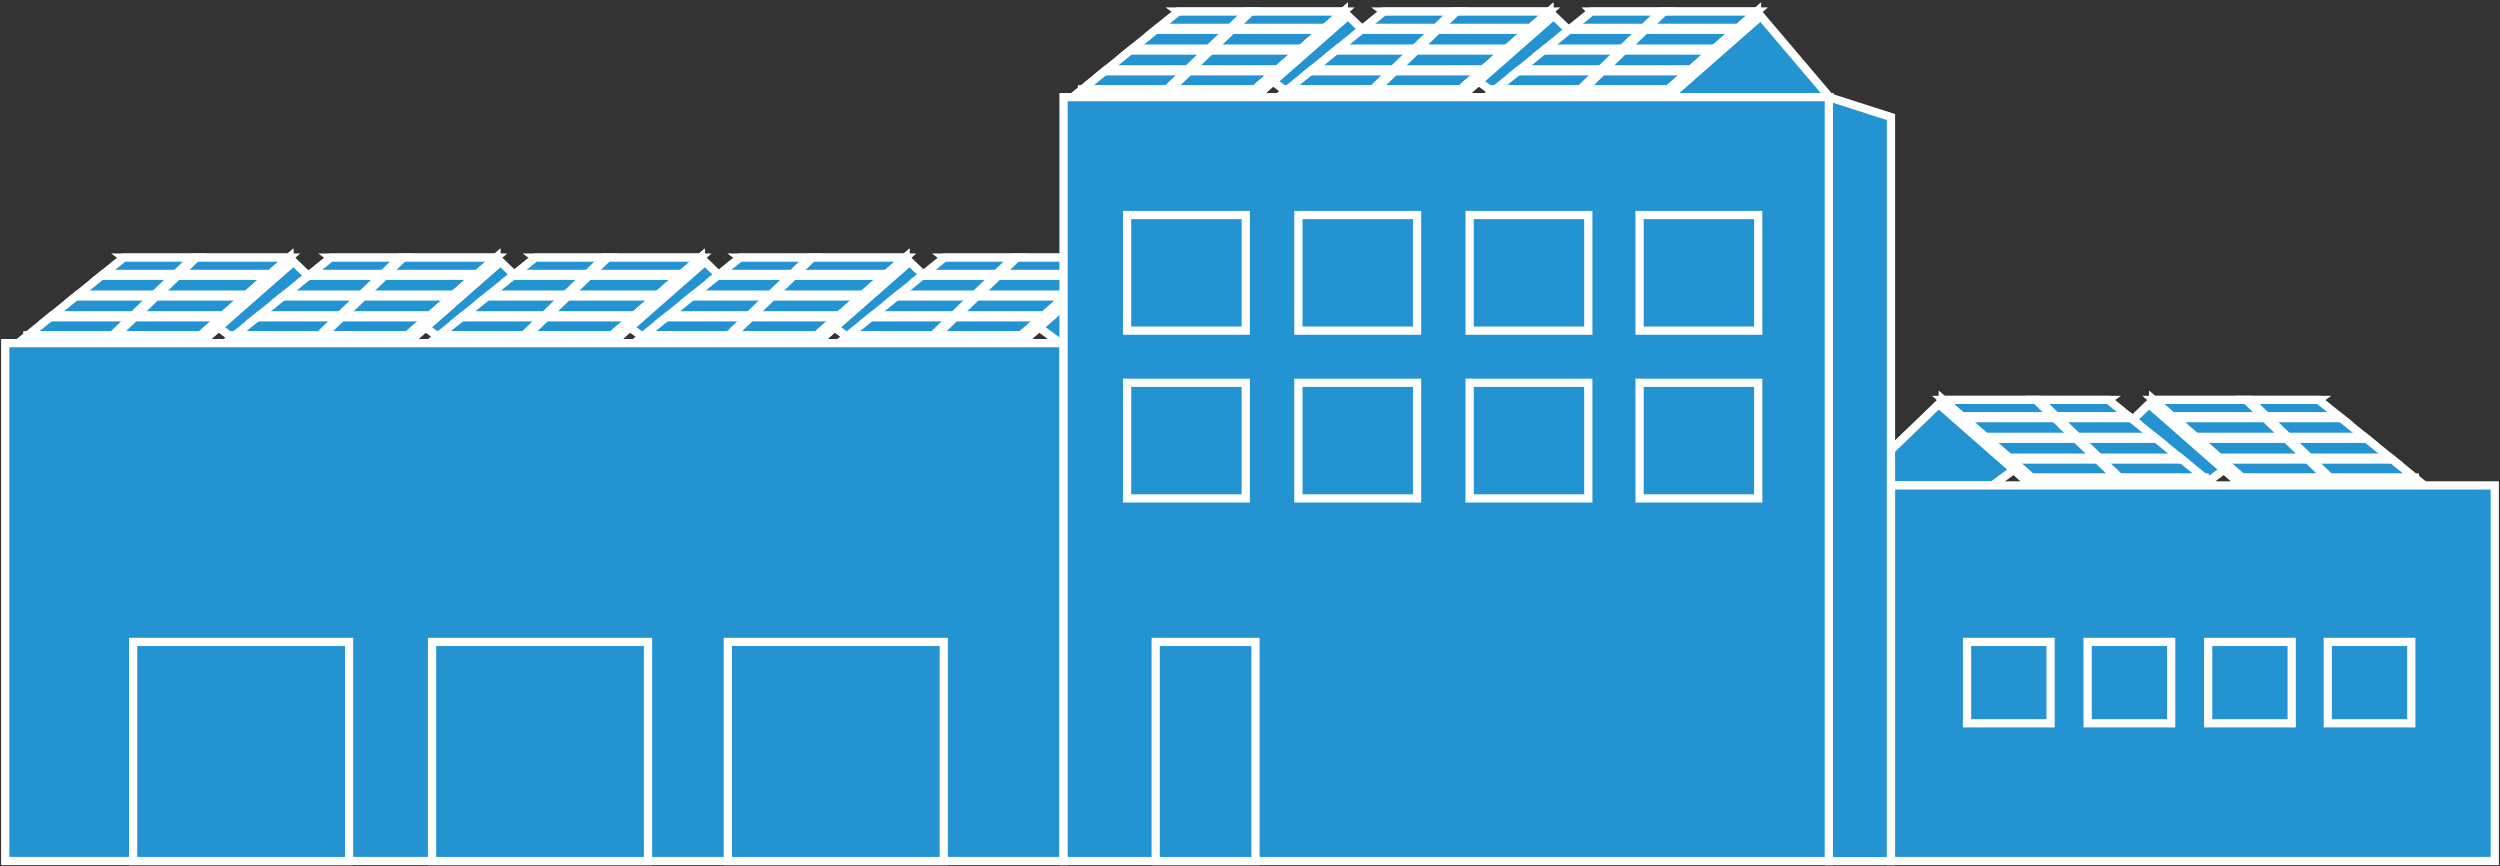 <svg xmlns="http://www.w3.org/2000/svg" xmlns:xlink="http://www.w3.org/1999/xlink" width="227.555" height="78.851" viewBox="0 0 227.555 78.851">
  <rect x="0" y="0" width="227.555" height="78.851" fill="#333333" stroke="none"/>
  <defs>
    <clipPath id="clip-path">
      <rect id="Rectangle_2454" data-name="Rectangle 2454" width="227.554" height="78.851" fill="none"/>
    </clipPath>
  </defs>
  <g id="Group_3896" data-name="Group 3896" transform="translate(0 0)">
    <path id="Path_2421" data-name="Path 2421" d="M32.011,26.251H19.423L8.869,18.465H23.936Z" transform="translate(2.392 4.981)" fill="#2393d2" fill-rule="evenodd"/>
    <path id="Path_2422" data-name="Path 2422" d="M32.011,26.251H19.423L8.869,18.465H23.936Z" transform="translate(2.392 4.981)" fill="none" stroke="#fff" stroke-miterlimit="10" stroke-width="0.75"/>
    <path id="Path_2423" data-name="Path 2423" d="M1.978,25.554h15.74l8.077-7.089H10.728Z" transform="translate(0.534 4.981)" fill="#2393d2" fill-rule="evenodd"/>
    <path id="Path_2424" data-name="Path 2424" d="M1.978,25.554h15.74l8.077-7.089H10.728Z" transform="translate(0.534 4.981)" fill="none" stroke="#fff" stroke-miterlimit="10" stroke-width="0.75"/>
    <rect id="Rectangle_2412" data-name="Rectangle 2412" width="15.74" height="0.698" transform="translate(2.512 30.534)" fill="#2393d2"/>
    <rect id="Rectangle_2413" data-name="Rectangle 2413" width="15.74" height="0.697" transform="translate(2.512 30.536)" fill="none" stroke="#fff" stroke-miterlimit="10" stroke-width="0.75"/>
    <path id="Path_2425" data-name="Path 2425" d="M14.374,26.251l8.076-7.089v-.7l-8.076,7.089Z" transform="translate(3.878 4.981)" fill="#2393d2" fill-rule="evenodd"/>
    <path id="Path_2426" data-name="Path 2426" d="M14.374,26.251l8.076-7.089v-.7l-8.076,7.089Z" transform="translate(3.878 4.981)" fill="none" stroke="#fff" stroke-miterlimit="10" stroke-width="0.75"/>
    <rect id="Rectangle_2414" data-name="Rectangle 2414" width="15.74" height="0.698" transform="translate(2.512 30.534)" fill="#2393d2"/>
    <rect id="Rectangle_2415" data-name="Rectangle 2415" width="15.74" height="0.697" transform="translate(2.512 30.536)" fill="none" stroke="#fff" stroke-miterlimit="10" stroke-width="0.75"/>
    <path id="Path_2427" data-name="Path 2427" d="M14.374,26.251l8.076-7.089v-.7l-8.076,7.089Z" transform="translate(3.878 4.981)" fill="#2393d2" fill-rule="evenodd"/>
    <path id="Path_2428" data-name="Path 2428" d="M14.374,26.251l8.076-7.089v-.7l-8.076,7.089Z" transform="translate(3.878 4.981)" fill="none" stroke="#fff" stroke-miterlimit="10" stroke-width="0.75"/>
    <path id="Path_2429" data-name="Path 2429" d="M8.356,25.554l7.34-7.089h-.3L8.056,25.554Z" transform="translate(2.173 4.981)" fill="#2393d2" fill-rule="evenodd"/>
    <path id="Path_2430" data-name="Path 2430" d="M8.356,25.554l7.34-7.089h-.3L8.056,25.554Z" transform="translate(2.173 4.981)" fill="none" stroke="#fff" stroke-miterlimit="10" stroke-width="0.75"/>
    <path id="Path_2431" data-name="Path 2431" d="M3.807,22.6l-.218.176H19.169l.2-.176Z" transform="translate(0.968 6.097)" fill="#2393d2"/>
    <path id="Path_2432" data-name="Path 2432" d="M3.589,22.78h15.58l.2-.176H3.807Z" transform="translate(0.968 6.097)" fill="none" stroke="#fff" stroke-miterlimit="10" stroke-width="0.75"/>
    <path id="Path_2433" data-name="Path 2433" d="M5.643,21.115l-.218.178h15.4l.206-.178Z" transform="translate(1.463 5.696)" fill="#2393d2"/>
    <path id="Path_2434" data-name="Path 2434" d="M5.425,21.292h15.4l.2-.176H5.643Z" transform="translate(1.463 5.696)" fill="none" stroke="#fff" stroke-miterlimit="10" stroke-width="0.75"/>
    <path id="Path_2435" data-name="Path 2435" d="M7.473,19.633l-.218.178H22.478l.2-.178Z" transform="translate(1.957 5.296)" fill="#2393d2"/>
    <path id="Path_2436" data-name="Path 2436" d="M7.255,19.81H22.478l.2-.176H7.474Z" transform="translate(1.957 5.296)" fill="none" stroke="#fff" stroke-miterlimit="10" stroke-width="0.75"/>
    <path id="Path_2437" data-name="Path 2437" d="M46.855,26.251H34.263l-10.55-7.786H38.779Z" transform="translate(6.397 4.981)" fill="#2393d2" fill-rule="evenodd"/>
    <path id="Path_2438" data-name="Path 2438" d="M46.855,26.251H34.263l-10.55-7.786H38.779Z" transform="translate(6.397 4.981)" fill="none" stroke="#fff" stroke-miterlimit="10" stroke-width="0.75"/>
    <path id="Path_2439" data-name="Path 2439" d="M16.819,25.554h15.74l8.079-7.089H25.572Z" transform="translate(4.537 4.981)" fill="#2393d2" fill-rule="evenodd"/>
    <path id="Path_2440" data-name="Path 2440" d="M16.819,25.554h15.74l8.079-7.089H25.572Z" transform="translate(4.537 4.981)" fill="none" stroke="#fff" stroke-miterlimit="10" stroke-width="0.75"/>
    <rect id="Rectangle_2416" data-name="Rectangle 2416" width="15.741" height="0.698" transform="translate(21.355 30.534)" fill="#2393d2"/>
    <rect id="Rectangle_2417" data-name="Rectangle 2417" width="15.74" height="0.697" transform="translate(21.356 30.536)" fill="none" stroke="#fff" stroke-miterlimit="10" stroke-width="0.75"/>
    <path id="Path_2441" data-name="Path 2441" d="M29.215,26.251l8.079-7.089v-.7l-8.079,7.089Z" transform="translate(7.881 4.981)" fill="#2393d2" fill-rule="evenodd"/>
    <path id="Path_2442" data-name="Path 2442" d="M29.215,26.251l8.079-7.089v-.7l-8.079,7.089Z" transform="translate(7.881 4.981)" fill="none" stroke="#fff" stroke-miterlimit="10" stroke-width="0.75"/>
    <rect id="Rectangle_2418" data-name="Rectangle 2418" width="15.741" height="0.698" transform="translate(21.355 30.534)" fill="#2393d2"/>
    <rect id="Rectangle_2419" data-name="Rectangle 2419" width="15.74" height="0.697" transform="translate(21.356 30.536)" fill="none" stroke="#fff" stroke-miterlimit="10" stroke-width="0.75"/>
    <path id="Path_2443" data-name="Path 2443" d="M29.215,26.251l8.079-7.089v-.7l-8.079,7.089Z" transform="translate(7.881 4.981)" fill="#2393d2" fill-rule="evenodd"/>
    <path id="Path_2444" data-name="Path 2444" d="M29.215,26.251l8.079-7.089v-.7l-8.079,7.089Z" transform="translate(7.881 4.981)" fill="none" stroke="#fff" stroke-miterlimit="10" stroke-width="0.75"/>
    <path id="Path_2445" data-name="Path 2445" d="M23.2,25.554l7.338-7.089h-.3L22.9,25.554Z" transform="translate(6.177 4.981)" fill="#2393d2" fill-rule="evenodd"/>
    <path id="Path_2446" data-name="Path 2446" d="M23.2,25.554l7.338-7.089h-.3L22.9,25.554Z" transform="translate(6.177 4.981)" fill="none" stroke="#fff" stroke-miterlimit="10" stroke-width="0.75"/>
    <path id="Path_2447" data-name="Path 2447" d="M18.651,22.6l-.222.176H34.014l.2-.176Z" transform="translate(4.971 6.097)" fill="#2393d2"/>
    <path id="Path_2448" data-name="Path 2448" d="M18.429,22.78H34.013l.2-.176H18.65Z" transform="translate(4.971 6.097)" fill="none" stroke="#fff" stroke-miterlimit="10" stroke-width="0.75"/>
    <path id="Path_2449" data-name="Path 2449" d="M20.487,21.115l-.222.178h15.4l.2-.178Z" transform="translate(5.467 5.696)" fill="#2393d2"/>
    <path id="Path_2450" data-name="Path 2450" d="M20.265,21.292h15.4l.2-.176H20.486Z" transform="translate(5.467 5.696)" fill="none" stroke="#fff" stroke-miterlimit="10" stroke-width="0.75"/>
    <path id="Path_2451" data-name="Path 2451" d="M22.318,19.633l-.222.178H37.322l.2-.178Z" transform="translate(5.96 5.296)" fill="#2393d2"/>
    <path id="Path_2452" data-name="Path 2452" d="M22.1,19.81H37.323l.2-.176H22.317Z" transform="translate(5.961 5.296)" fill="none" stroke="#fff" stroke-miterlimit="10" stroke-width="0.75"/>
    <path id="Path_2453" data-name="Path 2453" d="M61.505,26.251H48.913l-10.55-7.786H53.43Z" transform="translate(10.349 4.981)" fill="#2393d2" fill-rule="evenodd"/>
    <path id="Path_2454" data-name="Path 2454" d="M61.505,26.251H48.913l-10.55-7.786H53.43Z" transform="translate(10.349 4.981)" fill="none" stroke="#fff" stroke-miterlimit="10" stroke-width="0.75"/>
    <path id="Path_2455" data-name="Path 2455" d="M31.469,25.554h15.74l8.079-7.089H40.223Z" transform="translate(8.489 4.981)" fill="#2393d2" fill-rule="evenodd"/>
    <path id="Path_2456" data-name="Path 2456" d="M31.469,25.554h15.74l8.079-7.089H40.223Z" transform="translate(8.489 4.981)" fill="none" stroke="#fff" stroke-miterlimit="10" stroke-width="0.75"/>
    <rect id="Rectangle_2420" data-name="Rectangle 2420" width="15.74" height="0.698" transform="translate(39.958 30.534)" fill="#2393d2"/>
    <rect id="Rectangle_2421" data-name="Rectangle 2421" width="15.74" height="0.697" transform="translate(39.958 30.536)" fill="none" stroke="#fff" stroke-miterlimit="10" stroke-width="0.75"/>
    <path id="Path_2457" data-name="Path 2457" d="M43.865,26.251l8.079-7.089v-.7l-8.079,7.089Z" transform="translate(11.833 4.981)" fill="#2393d2" fill-rule="evenodd"/>
    <path id="Path_2458" data-name="Path 2458" d="M43.865,26.251l8.079-7.089v-.7l-8.079,7.089Z" transform="translate(11.833 4.981)" fill="none" stroke="#fff" stroke-miterlimit="10" stroke-width="0.75"/>
    <rect id="Rectangle_2422" data-name="Rectangle 2422" width="15.74" height="0.698" transform="translate(39.958 30.534)" fill="#2393d2"/>
    <rect id="Rectangle_2423" data-name="Rectangle 2423" width="15.74" height="0.697" transform="translate(39.958 30.536)" fill="none" stroke="#fff" stroke-miterlimit="10" stroke-width="0.75"/>
    <path id="Path_2459" data-name="Path 2459" d="M43.865,26.251l8.079-7.089v-.7l-8.079,7.089Z" transform="translate(11.833 4.981)" fill="#2393d2" fill-rule="evenodd"/>
    <path id="Path_2460" data-name="Path 2460" d="M43.865,26.251l8.079-7.089v-.7l-8.079,7.089Z" transform="translate(11.833 4.981)" fill="none" stroke="#fff" stroke-miterlimit="10" stroke-width="0.75"/>
    <path id="Path_2461" data-name="Path 2461" d="M37.847,25.554l7.34-7.089h-.3l-7.34,7.089Z" transform="translate(10.13 4.981)" fill="#2393d2" fill-rule="evenodd"/>
    <path id="Path_2462" data-name="Path 2462" d="M37.847,25.554l7.34-7.089h-.3l-7.34,7.089Z" transform="translate(10.13 4.981)" fill="none" stroke="#fff" stroke-miterlimit="10" stroke-width="0.75"/>
    <path id="Path_2463" data-name="Path 2463" d="M33.3,22.6l-.222.176H48.664l.2-.176Z" transform="translate(8.923 6.097)" fill="#2393d2"/>
    <path id="Path_2464" data-name="Path 2464" d="M33.08,22.78H48.664l.2-.176H33.3Z" transform="translate(8.924 6.097)" fill="none" stroke="#fff" stroke-miterlimit="10" stroke-width="0.75"/>
    <path id="Path_2465" data-name="Path 2465" d="M35.137,21.115l-.222.178h15.4l.206-.178Z" transform="translate(9.419 5.696)" fill="#2393d2"/>
    <path id="Path_2466" data-name="Path 2466" d="M34.916,21.292h15.4l.2-.176H35.137Z" transform="translate(9.419 5.696)" fill="none" stroke="#fff" stroke-miterlimit="10" stroke-width="0.75"/>
    <path id="Path_2467" data-name="Path 2467" d="M36.968,19.633l-.222.178H51.969l.2-.178Z" transform="translate(9.912 5.296)" fill="#2393d2"/>
    <path id="Path_2468" data-name="Path 2468" d="M36.746,19.81H51.97l.2-.176H36.967Z" transform="translate(9.913 5.296)" fill="none" stroke="#fff" stroke-miterlimit="10" stroke-width="0.75"/>
    <path id="Path_2469" data-name="Path 2469" d="M76.18,26.251H63.588l-10.55-7.786H68.1Z" transform="translate(14.307 4.981)" fill="#2393d2" fill-rule="evenodd"/>
    <path id="Path_2470" data-name="Path 2470" d="M76.18,26.251H63.588l-10.55-7.786H68.1Z" transform="translate(14.307 4.981)" fill="none" stroke="#fff" stroke-miterlimit="10" stroke-width="0.75"/>
    <path id="Path_2471" data-name="Path 2471" d="M46.144,25.554h15.74l8.079-7.089H54.9Z" transform="translate(12.448 4.981)" fill="#2393d2" fill-rule="evenodd"/>
    <path id="Path_2472" data-name="Path 2472" d="M46.144,25.554h15.74l8.079-7.089H54.9Z" transform="translate(12.448 4.981)" fill="none" stroke="#fff" stroke-miterlimit="10" stroke-width="0.75"/>
    <rect id="Rectangle_2424" data-name="Rectangle 2424" width="15.74" height="0.698" transform="translate(58.592 30.534)" fill="#2393d2"/>
    <rect id="Rectangle_2425" data-name="Rectangle 2425" width="15.74" height="0.697" transform="translate(58.592 30.536)" fill="none" stroke="#fff" stroke-miterlimit="10" stroke-width="0.75"/>
    <path id="Path_2473" data-name="Path 2473" d="M58.54,26.251l8.079-7.089v-.7L58.54,25.554Z" transform="translate(15.792 4.981)" fill="#2393d2" fill-rule="evenodd"/>
    <path id="Path_2474" data-name="Path 2474" d="M58.54,26.251l8.079-7.089v-.7L58.54,25.554Z" transform="translate(15.792 4.981)" fill="none" stroke="#fff" stroke-miterlimit="10" stroke-width="0.75"/>
    <rect id="Rectangle_2426" data-name="Rectangle 2426" width="15.74" height="0.698" transform="translate(58.592 30.534)" fill="#2393d2"/>
    <rect id="Rectangle_2427" data-name="Rectangle 2427" width="15.74" height="0.697" transform="translate(58.592 30.536)" fill="none" stroke="#fff" stroke-miterlimit="10" stroke-width="0.75"/>
    <path id="Path_2475" data-name="Path 2475" d="M58.54,26.251l8.079-7.089v-.7L58.54,25.554Z" transform="translate(15.792 4.981)" fill="#2393d2" fill-rule="evenodd"/>
    <path id="Path_2476" data-name="Path 2476" d="M58.54,26.251l8.079-7.089v-.7L58.54,25.554Z" transform="translate(15.792 4.981)" fill="none" stroke="#fff" stroke-miterlimit="10" stroke-width="0.75"/>
    <path id="Path_2477" data-name="Path 2477" d="M52.521,25.554l7.34-7.089h-.3l-7.34,7.089Z" transform="translate(14.088 4.981)" fill="#2393d2" fill-rule="evenodd"/>
    <path id="Path_2478" data-name="Path 2478" d="M52.521,25.554l7.34-7.089h-.3l-7.34,7.089Z" transform="translate(14.088 4.981)" fill="none" stroke="#fff" stroke-miterlimit="10" stroke-width="0.75"/>
    <path id="Path_2479" data-name="Path 2479" d="M47.976,22.6l-.222.176H63.339l.2-.176Z" transform="translate(12.882 6.097)" fill="#2393d2"/>
    <path id="Path_2480" data-name="Path 2480" d="M47.754,22.78H63.338l.2-.176H47.975Z" transform="translate(12.882 6.097)" fill="none" stroke="#fff" stroke-miterlimit="10" stroke-width="0.75"/>
    <path id="Path_2481" data-name="Path 2481" d="M49.812,21.115l-.222.178h15.4l.206-.178Z" transform="translate(13.377 5.696)" fill="#2393d2"/>
    <path id="Path_2482" data-name="Path 2482" d="M49.59,21.292h15.4l.2-.176H49.811Z" transform="translate(13.377 5.696)" fill="none" stroke="#fff" stroke-miterlimit="10" stroke-width="0.75"/>
    <path id="Path_2483" data-name="Path 2483" d="M51.642,19.633l-.222.178H66.647l.2-.178Z" transform="translate(13.871 5.296)" fill="#2393d2"/>
    <path id="Path_2484" data-name="Path 2484" d="M51.421,19.81H66.648l.2-.176H51.642Z" transform="translate(13.871 5.296)" fill="none" stroke="#fff" stroke-miterlimit="10" stroke-width="0.75"/>
    <path id="Path_2485" data-name="Path 2485" d="M90.838,26.251H78.246L67.7,18.465H82.763Z" transform="translate(18.261 4.981)" fill="#2393d2" fill-rule="evenodd"/>
    <path id="Path_2486" data-name="Path 2486" d="M90.838,26.251H78.246L67.7,18.465H82.763Z" transform="translate(18.261 4.981)" fill="none" stroke="#fff" stroke-miterlimit="10" stroke-width="0.75"/>
    <path id="Path_2487" data-name="Path 2487" d="M60.8,25.554h15.74l8.079-7.089H69.556Z" transform="translate(16.402 4.981)" fill="#2393d2" fill-rule="evenodd"/>
    <path id="Path_2488" data-name="Path 2488" d="M60.8,25.554h15.74l8.079-7.089H69.556Z" transform="translate(16.402 4.981)" fill="none" stroke="#fff" stroke-miterlimit="10" stroke-width="0.75"/>
    <rect id="Rectangle_2428" data-name="Rectangle 2428" width="15.74" height="0.698" transform="translate(77.204 30.534)" fill="#2393d2"/>
    <rect id="Rectangle_2429" data-name="Rectangle 2429" width="15.74" height="0.697" transform="translate(77.204 30.536)" fill="none" stroke="#fff" stroke-miterlimit="10" stroke-width="0.75"/>
    <path id="Path_2489" data-name="Path 2489" d="M73.2,26.251l8.079-7.089v-.7L73.2,25.554Z" transform="translate(19.746 4.981)" fill="#2393d2" fill-rule="evenodd"/>
    <path id="Path_2490" data-name="Path 2490" d="M73.2,26.251l8.079-7.089v-.7L73.2,25.554Z" transform="translate(19.746 4.981)" fill="none" stroke="#fff" stroke-miterlimit="10" stroke-width="0.75"/>
    <rect id="Rectangle_2430" data-name="Rectangle 2430" width="15.74" height="0.698" transform="translate(77.204 30.534)" fill="#2393d2"/>
    <rect id="Rectangle_2431" data-name="Rectangle 2431" width="15.74" height="0.697" transform="translate(77.204 30.536)" fill="none" stroke="#fff" stroke-miterlimit="10" stroke-width="0.75"/>
    <path id="Path_2491" data-name="Path 2491" d="M73.2,26.251l8.079-7.089v-.7L73.2,25.554Z" transform="translate(19.746 4.981)" fill="#2393d2" fill-rule="evenodd"/>
    <path id="Path_2492" data-name="Path 2492" d="M73.2,26.251l8.079-7.089v-.7L73.2,25.554Z" transform="translate(19.746 4.981)" fill="none" stroke="#fff" stroke-miterlimit="10" stroke-width="0.75"/>
    <path id="Path_2493" data-name="Path 2493" d="M67.18,25.554l7.34-7.089h-.3l-7.34,7.089Z" transform="translate(18.042 4.981)" fill="#2393d2" fill-rule="evenodd"/>
    <path id="Path_2494" data-name="Path 2494" d="M67.18,25.554l7.34-7.089h-.3l-7.34,7.089Z" transform="translate(18.042 4.981)" fill="none" stroke="#fff" stroke-miterlimit="10" stroke-width="0.75"/>
    <path id="Path_2495" data-name="Path 2495" d="M62.634,22.6l-.221.176H78l.2-.176Z" transform="translate(16.836 6.097)" fill="#2393d2"/>
    <path id="Path_2496" data-name="Path 2496" d="M62.413,22.78H78l.2-.176H62.634Z" transform="translate(16.836 6.097)" fill="none" stroke="#fff" stroke-miterlimit="10" stroke-width="0.75"/>
    <path id="Path_2497" data-name="Path 2497" d="M64.47,21.115l-.221.178h15.4l.206-.178Z" transform="translate(17.332 5.696)" fill="#2393d2"/>
    <path id="Path_2498" data-name="Path 2498" d="M64.249,21.292h15.4l.2-.176H64.47Z" transform="translate(17.332 5.696)" fill="none" stroke="#fff" stroke-miterlimit="10" stroke-width="0.75"/>
    <path id="Path_2499" data-name="Path 2499" d="M66.3,19.633l-.221.178H81.3l.2-.178Z" transform="translate(17.825 5.296)" fill="#2393d2"/>
    <path id="Path_2500" data-name="Path 2500" d="M66.08,19.81H81.3l.2-.176H66.3Z" transform="translate(17.825 5.296)" fill="none" stroke="#fff" stroke-miterlimit="10" stroke-width="0.75"/>
    <path id="Path_2501" data-name="Path 2501" d="M147.992,36.452h12.592l10.55-7.786H156.071Z" transform="translate(39.922 7.733)" fill="#2393d2" fill-rule="evenodd"/>
    <path id="Path_2502" data-name="Path 2502" d="M147.992,36.452h12.592l10.55-7.786H156.071Z" transform="translate(39.922 7.733)" fill="none" stroke="#fff" stroke-miterlimit="10" stroke-width="0.75"/>
    <path id="Path_2503" data-name="Path 2503" d="M178.171,35.755h-15.74l-8.077-7.089h15.063Z" transform="translate(41.638 7.733)" fill="#2393d2" fill-rule="evenodd"/>
    <path id="Path_2504" data-name="Path 2504" d="M178.171,35.755h-15.74l-8.077-7.089h15.063Z" transform="translate(41.638 7.733)" fill="none" stroke="#fff" stroke-miterlimit="10" stroke-width="0.75"/>
    <rect id="Rectangle_2432" data-name="Rectangle 2432" width="15.741" height="0.697" transform="translate(204.069 43.488)" fill="#2393d2"/>
    <rect id="Rectangle_2433" data-name="Rectangle 2433" width="15.74" height="0.697" transform="translate(204.069 43.488)" fill="none" stroke="#fff" stroke-miterlimit="10" stroke-width="0.75"/>
    <path id="Path_2505" data-name="Path 2505" d="M162.431,36.452l-8.076-7.089v-.7l8.076,7.089Z" transform="translate(41.638 7.733)" fill="#2393d2" fill-rule="evenodd"/>
    <path id="Path_2506" data-name="Path 2506" d="M162.431,36.452l-8.076-7.089v-.7l8.076,7.089Z" transform="translate(41.638 7.733)" fill="none" stroke="#fff" stroke-miterlimit="10" stroke-width="0.75"/>
    <rect id="Rectangle_2434" data-name="Rectangle 2434" width="15.741" height="0.697" transform="translate(204.069 43.488)" fill="#2393d2"/>
    <rect id="Rectangle_2435" data-name="Rectangle 2435" width="15.74" height="0.697" transform="translate(204.069 43.488)" fill="none" stroke="#fff" stroke-miterlimit="10" stroke-width="0.75"/>
    <path id="Path_2507" data-name="Path 2507" d="M162.431,36.452l-8.076-7.089v-.7l8.076,7.089Z" transform="translate(41.638 7.733)" fill="#2393d2" fill-rule="evenodd"/>
    <path id="Path_2508" data-name="Path 2508" d="M162.431,36.452l-8.076-7.089v-.7l8.076,7.089Z" transform="translate(41.638 7.733)" fill="none" stroke="#fff" stroke-miterlimit="10" stroke-width="0.75"/>
    <path id="Path_2509" data-name="Path 2509" d="M168.356,35.755l-7.34-7.089h.3l7.34,7.089Z" transform="translate(43.435 7.733)" fill="#2393d2" fill-rule="evenodd"/>
    <path id="Path_2510" data-name="Path 2510" d="M168.356,35.755l-7.34-7.089h.3l7.34,7.089Z" transform="translate(43.435 7.733)" fill="none" stroke="#fff" stroke-miterlimit="10" stroke-width="0.75"/>
    <path id="Path_2511" data-name="Path 2511" d="M159.07,32.8l.2.176h15.585l-.222-.176Z" transform="translate(42.91 8.849)" fill="#2393d2"/>
    <path id="Path_2512" data-name="Path 2512" d="M174.854,32.981H159.27l-.2-.176h15.563Z" transform="translate(42.91 8.849)" fill="none" stroke="#fff" stroke-miterlimit="10" stroke-width="0.75"/>
    <path id="Path_2513" data-name="Path 2513" d="M157.375,31.317l.2.176h15.4l-.217-.176Z" transform="translate(42.453 8.448)" fill="#2393d2"/>
    <path id="Path_2514" data-name="Path 2514" d="M172.979,31.493h-15.4l-.2-.176h15.386Z" transform="translate(42.453 8.448)" fill="none" stroke="#fff" stroke-miterlimit="10" stroke-width="0.75"/>
    <path id="Path_2515" data-name="Path 2515" d="M155.684,29.834l.2.176h15.223l-.222-.176Z" transform="translate(41.997 8.048)" fill="#2393d2"/>
    <path id="Path_2516" data-name="Path 2516" d="M171.111,30.011H155.888l-.2-.176H170.89Z" transform="translate(41.997 8.048)" fill="none" stroke="#fff" stroke-miterlimit="10" stroke-width="0.75"/>
    <path id="Path_2517" data-name="Path 2517" d="M132.918,36.452h12.588l10.554-7.786H140.993Z" transform="translate(35.856 7.733)" fill="#2393d2" fill-rule="evenodd"/>
    <path id="Path_2518" data-name="Path 2518" d="M132.918,36.452h12.588l10.554-7.786H140.993Z" transform="translate(35.856 7.733)" fill="none" stroke="#fff" stroke-miterlimit="10" stroke-width="0.75"/>
    <path id="Path_2519" data-name="Path 2519" d="M163.094,35.755H147.357l-8.079-7.089h15.067Z" transform="translate(37.571 7.733)" fill="#2393d2" fill-rule="evenodd"/>
    <path id="Path_2520" data-name="Path 2520" d="M163.094,35.755H147.357l-8.079-7.089h15.067Z" transform="translate(37.571 7.733)" fill="none" stroke="#fff" stroke-miterlimit="10" stroke-width="0.75"/>
    <rect id="Rectangle_2436" data-name="Rectangle 2436" width="15.737" height="0.697" transform="translate(184.929 43.488)" fill="#2393d2"/>
    <rect id="Rectangle_2437" data-name="Rectangle 2437" width="15.737" height="0.697" transform="translate(184.929 43.488)" fill="none" stroke="#fff" stroke-miterlimit="10" stroke-width="0.75"/>
    <path id="Path_2521" data-name="Path 2521" d="M147.357,36.452l-8.079-7.089v-.7l8.079,7.089Z" transform="translate(37.571 7.733)" fill="#2393d2" fill-rule="evenodd"/>
    <path id="Path_2522" data-name="Path 2522" d="M147.357,36.452l-8.079-7.089v-.7l8.079,7.089Z" transform="translate(37.571 7.733)" fill="none" stroke="#fff" stroke-miterlimit="10" stroke-width="0.75"/>
    <rect id="Rectangle_2438" data-name="Rectangle 2438" width="15.737" height="0.697" transform="translate(184.929 43.488)" fill="#2393d2"/>
    <rect id="Rectangle_2439" data-name="Rectangle 2439" width="15.737" height="0.697" transform="translate(184.929 43.488)" fill="none" stroke="#fff" stroke-miterlimit="10" stroke-width="0.75"/>
    <path id="Path_2523" data-name="Path 2523" d="M147.357,36.452l-8.079-7.089v-.7l8.079,7.089Z" transform="translate(37.571 7.733)" fill="#2393d2" fill-rule="evenodd"/>
    <path id="Path_2524" data-name="Path 2524" d="M147.357,36.452l-8.079-7.089v-.7l8.079,7.089Z" transform="translate(37.571 7.733)" fill="none" stroke="#fff" stroke-miterlimit="10" stroke-width="0.75"/>
    <path id="Path_2525" data-name="Path 2525" d="M153.279,35.755l-7.338-7.089h.3l7.342,7.089Z" transform="translate(39.369 7.733)" fill="#2393d2" fill-rule="evenodd"/>
    <path id="Path_2526" data-name="Path 2526" d="M153.279,35.755l-7.338-7.089h.3l7.342,7.089Z" transform="translate(39.369 7.733)" fill="none" stroke="#fff" stroke-miterlimit="10" stroke-width="0.75"/>
    <path id="Path_2527" data-name="Path 2527" d="M143.993,32.8l.2.176h15.581l-.217-.176Z" transform="translate(38.843 8.849)" fill="#2393d2"/>
    <path id="Path_2528" data-name="Path 2528" d="M159.777,32.981H144.2l-.2-.176h15.566Z" transform="translate(38.843 8.849)" fill="none" stroke="#fff" stroke-miterlimit="10" stroke-width="0.75"/>
    <path id="Path_2529" data-name="Path 2529" d="M142.3,31.317l.2.176h15.4l-.22-.176Z" transform="translate(38.386 8.448)" fill="#2393d2"/>
    <path id="Path_2530" data-name="Path 2530" d="M157.906,31.493H142.5l-.2-.176h15.387Z" transform="translate(38.386 8.448)" fill="none" stroke="#fff" stroke-miterlimit="10" stroke-width="0.75"/>
    <path id="Path_2531" data-name="Path 2531" d="M140.61,29.834l.2.176h15.227l-.221-.176Z" transform="translate(37.931 8.048)" fill="#2393d2"/>
    <path id="Path_2532" data-name="Path 2532" d="M156.037,30.011H140.81l-.2-.176h15.207Z" transform="translate(37.931 8.048)" fill="none" stroke="#fff" stroke-miterlimit="10" stroke-width="0.75"/>
    <path id="Path_2533" data-name="Path 2533" d="M107.6,8.618H95.012L84.457.828H99.524Z" transform="translate(22.783 0.223)" fill="#2393d2" fill-rule="evenodd"/>
    <path id="Path_2534" data-name="Path 2534" d="M107.6,8.618H95.012L84.457.828H99.524Z" transform="translate(22.783 0.223)" fill="none" stroke="#fff" stroke-miterlimit="10" stroke-width="0.75"/>
    <path id="Path_2535" data-name="Path 2535" d="M77.567,7.921h15.74L101.384.828H86.317Z" transform="translate(20.924 0.223)" fill="#2393d2" fill-rule="evenodd"/>
    <path id="Path_2536" data-name="Path 2536" d="M77.567,7.921h15.74L101.384.828H86.317Z" transform="translate(20.924 0.223)" fill="none" stroke="#fff" stroke-miterlimit="10" stroke-width="0.75"/>
    <rect id="Rectangle_2440" data-name="Rectangle 2440" width="15.741" height="0.698" transform="translate(98.491 8.143)" fill="#2393d2"/>
    <rect id="Rectangle_2441" data-name="Rectangle 2441" width="15.74" height="0.697" transform="translate(98.491 8.145)" fill="none" stroke="#fff" stroke-miterlimit="10" stroke-width="0.75"/>
    <path id="Path_2537" data-name="Path 2537" d="M89.963,8.618l8.076-7.089v-.7L89.963,7.921Z" transform="translate(24.268 0.223)" fill="#2393d2" fill-rule="evenodd"/>
    <path id="Path_2538" data-name="Path 2538" d="M89.963,8.618l8.076-7.089v-.7L89.963,7.921Z" transform="translate(24.268 0.223)" fill="none" stroke="#fff" stroke-miterlimit="10" stroke-width="0.75"/>
    <rect id="Rectangle_2442" data-name="Rectangle 2442" width="15.741" height="0.698" transform="translate(98.491 8.143)" fill="#2393d2"/>
    <rect id="Rectangle_2443" data-name="Rectangle 2443" width="15.74" height="0.697" transform="translate(98.491 8.145)" fill="none" stroke="#fff" stroke-miterlimit="10" stroke-width="0.75"/>
    <path id="Path_2539" data-name="Path 2539" d="M89.963,8.618l8.076-7.089v-.7L89.963,7.921Z" transform="translate(24.268 0.223)" fill="#2393d2" fill-rule="evenodd"/>
    <path id="Path_2540" data-name="Path 2540" d="M89.963,8.618l8.076-7.089v-.7L89.963,7.921Z" transform="translate(24.268 0.223)" fill="none" stroke="#fff" stroke-miterlimit="10" stroke-width="0.75"/>
    <path id="Path_2541" data-name="Path 2541" d="M83.944,7.921,91.285.828h-.3L83.649,7.921Z" transform="translate(22.565 0.223)" fill="#2393d2" fill-rule="evenodd"/>
    <path id="Path_2542" data-name="Path 2542" d="M83.944,7.921,91.285.828h-.3L83.649,7.921Z" transform="translate(22.565 0.223)" fill="none" stroke="#fff" stroke-miterlimit="10" stroke-width="0.75"/>
    <path id="Path_2543" data-name="Path 2543" d="M79.4,4.966l-.218.18H94.759l.2-.18Z" transform="translate(21.359 1.34)" fill="#2393d2"/>
    <path id="Path_2544" data-name="Path 2544" d="M79.178,5.147h15.58l.2-.18H79.4Z" transform="translate(21.359 1.34)" fill="none" stroke="#fff" stroke-miterlimit="10" stroke-width="0.75"/>
    <path id="Path_2545" data-name="Path 2545" d="M81.232,3.481l-.218.176h15.4l.206-.176Z" transform="translate(21.854 0.939)" fill="#2393d2"/>
    <path id="Path_2546" data-name="Path 2546" d="M81.014,3.659h15.4l.2-.176H81.232Z" transform="translate(21.854 0.939)" fill="none" stroke="#fff" stroke-miterlimit="10" stroke-width="0.75"/>
    <path id="Path_2547" data-name="Path 2547" d="M83.062,2l-.218.179H98.067l.2-.179Z" transform="translate(22.348 0.539)" fill="#2393d2"/>
    <path id="Path_2548" data-name="Path 2548" d="M82.844,2.177H98.067l.2-.18H83.063Z" transform="translate(22.348 0.539)" fill="none" stroke="#fff" stroke-miterlimit="10" stroke-width="0.75"/>
    <path id="Path_2549" data-name="Path 2549" d="M122.345,8.618H109.753L99.2.828h15.067Z" transform="translate(26.76 0.223)" fill="#2393d2" fill-rule="evenodd"/>
    <path id="Path_2550" data-name="Path 2550" d="M122.345,8.618H109.753L99.2.828h15.067Z" transform="translate(26.76 0.223)" fill="none" stroke="#fff" stroke-miterlimit="10" stroke-width="0.75"/>
    <path id="Path_2551" data-name="Path 2551" d="M92.308,7.921h15.74L116.125.828H101.058Z" transform="translate(24.901 0.223)" fill="#2393d2" fill-rule="evenodd"/>
    <path id="Path_2552" data-name="Path 2552" d="M92.308,7.921h15.74L116.125.828H101.058Z" transform="translate(24.901 0.223)" fill="none" stroke="#fff" stroke-miterlimit="10" stroke-width="0.75"/>
    <rect id="Rectangle_2444" data-name="Rectangle 2444" width="15.741" height="0.698" transform="translate(117.21 8.143)" fill="#2393d2"/>
    <rect id="Rectangle_2445" data-name="Rectangle 2445" width="15.74" height="0.697" transform="translate(117.209 8.145)" fill="none" stroke="#fff" stroke-miterlimit="10" stroke-width="0.75"/>
    <path id="Path_2553" data-name="Path 2553" d="M104.7,8.618l8.076-7.089v-.7L104.7,7.921Z" transform="translate(28.245 0.223)" fill="#2393d2" fill-rule="evenodd"/>
    <path id="Path_2554" data-name="Path 2554" d="M104.7,8.618l8.076-7.089v-.7L104.7,7.921Z" transform="translate(28.245 0.223)" fill="none" stroke="#fff" stroke-miterlimit="10" stroke-width="0.75"/>
    <rect id="Rectangle_2446" data-name="Rectangle 2446" width="15.741" height="0.698" transform="translate(117.21 8.143)" fill="#2393d2"/>
    <rect id="Rectangle_2447" data-name="Rectangle 2447" width="15.74" height="0.697" transform="translate(117.209 8.145)" fill="none" stroke="#fff" stroke-miterlimit="10" stroke-width="0.75"/>
    <path id="Path_2555" data-name="Path 2555" d="M104.7,8.618l8.076-7.089v-.7L104.7,7.921Z" transform="translate(28.245 0.223)" fill="#2393d2" fill-rule="evenodd"/>
    <path id="Path_2556" data-name="Path 2556" d="M104.7,8.618l8.076-7.089v-.7L104.7,7.921Z" transform="translate(28.245 0.223)" fill="none" stroke="#fff" stroke-miterlimit="10" stroke-width="0.75"/>
    <path id="Path_2557" data-name="Path 2557" d="M98.686,7.921l7.34-7.093h-.3L98.39,7.921Z" transform="translate(26.541 0.223)" fill="#2393d2" fill-rule="evenodd"/>
    <path id="Path_2558" data-name="Path 2558" d="M98.686,7.921l7.34-7.093h-.3L98.39,7.921Z" transform="translate(26.541 0.223)" fill="none" stroke="#fff" stroke-miterlimit="10" stroke-width="0.75"/>
    <path id="Path_2559" data-name="Path 2559" d="M94.137,4.966l-.217.18H109.5l.2-.18Z" transform="translate(25.335 1.34)" fill="#2393d2"/>
    <path id="Path_2560" data-name="Path 2560" d="M93.919,5.147H109.5l.2-.18H94.138Z" transform="translate(25.335 1.34)" fill="none" stroke="#fff" stroke-miterlimit="10" stroke-width="0.75"/>
    <path id="Path_2561" data-name="Path 2561" d="M95.973,3.481l-.217.176h15.4l.2-.176Z" transform="translate(25.831 0.939)" fill="#2393d2"/>
    <path id="Path_2562" data-name="Path 2562" d="M95.755,3.659h15.4l.2-.176H95.974Z" transform="translate(25.831 0.939)" fill="none" stroke="#fff" stroke-miterlimit="10" stroke-width="0.75"/>
    <path id="Path_2563" data-name="Path 2563" d="M97.8,2l-.217.179h15.223l.2-.179Z" transform="translate(26.325 0.539)" fill="#2393d2"/>
    <path id="Path_2564" data-name="Path 2564" d="M97.586,2.177h15.223l.2-.18H97.8Z" transform="translate(26.325 0.539)" fill="none" stroke="#fff" stroke-miterlimit="10" stroke-width="0.75"/>
    <path id="Path_2565" data-name="Path 2565" d="M135.757,8.618h-13.92L114.083.828h15.063Z" transform="translate(30.775 0.223)" fill="#2393d2" fill-rule="evenodd"/>
    <path id="Path_2566" data-name="Path 2566" d="M135.757,8.618h-13.92L114.083.828h15.063Z" transform="translate(30.775 0.223)" fill="none" stroke="#fff" stroke-miterlimit="10" stroke-width="0.75"/>
    <path id="Path_2567" data-name="Path 2567" d="M107.189,7.921h15.74L131.006.828H115.943Z" transform="translate(28.915 0.223)" fill="#2393d2" fill-rule="evenodd"/>
    <path id="Path_2568" data-name="Path 2568" d="M107.189,7.921h15.74L131.006.828H115.943Z" transform="translate(28.915 0.223)" fill="none" stroke="#fff" stroke-miterlimit="10" stroke-width="0.75"/>
    <rect id="Rectangle_2448" data-name="Rectangle 2448" width="15.741" height="0.698" transform="translate(136.104 8.143)" fill="#2393d2"/>
    <rect id="Rectangle_2449" data-name="Rectangle 2449" width="15.74" height="0.697" transform="translate(136.104 8.145)" fill="none" stroke="#fff" stroke-miterlimit="10" stroke-width="0.75"/>
    <path id="Path_2569" data-name="Path 2569" d="M119.586,8.618l8.076-7.089v-.7l-8.076,7.093Z" transform="translate(32.259 0.223)" fill="#2393d2" fill-rule="evenodd"/>
    <path id="Path_2570" data-name="Path 2570" d="M119.586,8.618l8.076-7.089v-.7l-8.076,7.093Z" transform="translate(32.259 0.223)" fill="none" stroke="#fff" stroke-miterlimit="10" stroke-width="0.75"/>
    <rect id="Rectangle_2450" data-name="Rectangle 2450" width="15.741" height="0.698" transform="translate(136.104 8.143)" fill="#2393d2"/>
    <rect id="Rectangle_2451" data-name="Rectangle 2451" width="15.74" height="0.697" transform="translate(136.104 8.145)" fill="none" stroke="#fff" stroke-miterlimit="10" stroke-width="0.75"/>
    <path id="Path_2571" data-name="Path 2571" d="M119.586,8.618l8.076-7.089v-.7l-8.076,7.093Z" transform="translate(32.259 0.223)" fill="#2393d2" fill-rule="evenodd"/>
    <path id="Path_2572" data-name="Path 2572" d="M119.586,8.618l8.076-7.089v-.7l-8.076,7.093Z" transform="translate(32.259 0.223)" fill="none" stroke="#fff" stroke-miterlimit="10" stroke-width="0.75"/>
    <path id="Path_2573" data-name="Path 2573" d="M113.567,7.921l7.34-7.093h-.3l-7.34,7.093Z" transform="translate(30.556 0.223)" fill="#2393d2" fill-rule="evenodd"/>
    <path id="Path_2574" data-name="Path 2574" d="M113.567,7.921l7.34-7.093h-.3l-7.34,7.093Z" transform="translate(30.556 0.223)" fill="none" stroke="#fff" stroke-miterlimit="10" stroke-width="0.75"/>
    <path id="Path_2575" data-name="Path 2575" d="M109.022,4.966l-.222.18h15.585l.2-.18Z" transform="translate(29.35 1.34)" fill="#2393d2"/>
    <path id="Path_2576" data-name="Path 2576" d="M108.8,5.147h15.584l.2-.18H109.021Z" transform="translate(29.35 1.34)" fill="none" stroke="#fff" stroke-miterlimit="10" stroke-width="0.75"/>
    <path id="Path_2577" data-name="Path 2577" d="M110.854,3.481l-.218.176h15.4l.2-.176Z" transform="translate(29.845 0.939)" fill="#2393d2"/>
    <path id="Path_2578" data-name="Path 2578" d="M110.636,3.659h15.4l.2-.176H110.855Z" transform="translate(29.845 0.939)" fill="none" stroke="#fff" stroke-miterlimit="10" stroke-width="0.75"/>
    <path id="Path_2579" data-name="Path 2579" d="M112.688,2l-.222.179h15.223l.2-.179Z" transform="translate(30.339 0.539)" fill="#2393d2"/>
    <path id="Path_2580" data-name="Path 2580" d="M112.467,2.177H127.69l.2-.18H112.688Z" transform="translate(30.339 0.539)" fill="none" stroke="#fff" stroke-miterlimit="10" stroke-width="0.75"/>
    <rect id="Rectangle_2452" data-name="Rectangle 2452" width="96.334" height="47.138" transform="translate(0.476 31.233)" fill="#2393d2"/>
    <g id="Group_3881" data-name="Group 3881" transform="translate(0 0)">
      <g id="Group_3880" data-name="Group 3880" clip-path="url(#clip-path)">
        <rect id="Rectangle_2453" data-name="Rectangle 2453" width="96.334" height="47.14" transform="translate(0.476 31.232)" fill="none" stroke="#fff" stroke-miterlimit="10" stroke-width="0.75"/>
      </g>
    </g>
    <rect id="Rectangle_2455" data-name="Rectangle 2455" width="69.725" height="69.532" transform="translate(96.808 8.843)" fill="#2393d2"/>
    <g id="Group_3883" data-name="Group 3883" transform="translate(0 0)">
      <g id="Group_3882" data-name="Group 3882" clip-path="url(#clip-path)">
        <rect id="Rectangle_2456" data-name="Rectangle 2456" width="69.725" height="69.533" transform="translate(96.806 8.841)" fill="none" stroke="#fff" stroke-miterlimit="10" stroke-width="0.75"/>
      </g>
    </g>
    <path id="Path_2581" data-name="Path 2581" d="M131.1,76.5h5.657V8.777L131.1,6.964Z" transform="translate(35.365 1.879)" fill="#2393d2"/>
    <g id="Group_3885" data-name="Group 3885" transform="translate(0 0)">
      <g id="Group_3884" data-name="Group 3884" clip-path="url(#clip-path)">
        <path id="Path_2582" data-name="Path 2582" d="M131.1,6.963l5.657,1.814V76.5H131.1Z" transform="translate(35.365 1.878)" fill="none" stroke="#fff" stroke-miterlimit="10" stroke-width="0.75"/>
      </g>
    </g>
    <rect id="Rectangle_2459" data-name="Rectangle 2459" width="54.956" height="34.187" transform="translate(172.122 44.184)" fill="#2393d2"/>
    <g id="Group_3887" data-name="Group 3887" transform="translate(0 0)">
      <g id="Group_3886" data-name="Group 3886" clip-path="url(#clip-path)">
        <rect id="Rectangle_2460" data-name="Rectangle 2460" width="54.956" height="34.186" transform="translate(172.122 44.185)" fill="none" stroke="#fff" stroke-miterlimit="10" stroke-width="0.75"/>
      </g>
    </g>
    <rect id="Rectangle_2462" data-name="Rectangle 2462" width="19.653" height="19.947" transform="translate(12.119 58.428)" fill="#2393d2"/>
    <g id="Group_3889" data-name="Group 3889" transform="translate(0 0)">
      <g id="Group_3888" data-name="Group 3888" clip-path="url(#clip-path)">
        <rect id="Rectangle_2463" data-name="Rectangle 2463" width="19.655" height="19.947" transform="translate(12.119 58.428)" fill="none" stroke="#fff" stroke-miterlimit="10" stroke-width="0.75"/>
      </g>
    </g>
    <rect id="Rectangle_2465" data-name="Rectangle 2465" width="19.653" height="19.947" transform="translate(39.328 58.428)" fill="#2393d2"/>
    <g id="Group_3891" data-name="Group 3891" transform="translate(0 0)">
      <g id="Group_3890" data-name="Group 3890" clip-path="url(#clip-path)">
        <rect id="Rectangle_2466" data-name="Rectangle 2466" width="19.655" height="19.947" transform="translate(39.328 58.428)" fill="none" stroke="#fff" stroke-miterlimit="10" stroke-width="0.75"/>
      </g>
    </g>
    <rect id="Rectangle_2468" data-name="Rectangle 2468" width="19.658" height="19.947" transform="translate(66.248 58.428)" fill="#2393d2"/>
    <g id="Group_3893" data-name="Group 3893" transform="translate(0 0)">
      <g id="Group_3892" data-name="Group 3892" clip-path="url(#clip-path)">
        <rect id="Rectangle_2469" data-name="Rectangle 2469" width="19.657" height="19.947" transform="translate(66.248 58.428)" fill="none" stroke="#fff" stroke-miterlimit="10" stroke-width="0.75"/>
      </g>
    </g>
    <rect id="Rectangle_2471" data-name="Rectangle 2471" width="7.603" height="7.409" transform="translate(179.045 58.428)" fill="#2393d2"/>
    <rect id="Rectangle_2472" data-name="Rectangle 2472" width="7.603" height="7.409" transform="translate(179.045 58.428)" fill="none" stroke="#fff" stroke-miterlimit="10" stroke-width="0.75"/>
    <rect id="Rectangle_2473" data-name="Rectangle 2473" width="7.603" height="7.409" transform="translate(190.02 58.428)" fill="#2393d2"/>
    <rect id="Rectangle_2474" data-name="Rectangle 2474" width="7.603" height="7.409" transform="translate(190.02 58.428)" fill="none" stroke="#fff" stroke-miterlimit="10" stroke-width="0.75"/>
    <rect id="Rectangle_2475" data-name="Rectangle 2475" width="7.603" height="7.409" transform="translate(200.992 58.428)" fill="#2393d2"/>
    <rect id="Rectangle_2476" data-name="Rectangle 2476" width="7.603" height="7.409" transform="translate(200.992 58.428)" fill="none" stroke="#fff" stroke-miterlimit="10" stroke-width="0.75"/>
    <rect id="Rectangle_2477" data-name="Rectangle 2477" width="7.603" height="7.409" transform="translate(211.879 58.428)" fill="#2393d2"/>
    <rect id="Rectangle_2478" data-name="Rectangle 2478" width="7.603" height="7.409" transform="translate(211.879 58.428)" fill="none" stroke="#fff" stroke-miterlimit="10" stroke-width="0.75"/>
    <rect id="Rectangle_2479" data-name="Rectangle 2479" width="9.083" height="19.947" transform="translate(105.193 58.428)" fill="#2393d2"/>
    <g id="Group_3895" data-name="Group 3895" transform="translate(0 0)">
      <g id="Group_3894" data-name="Group 3894" clip-path="url(#clip-path)">
        <rect id="Rectangle_2480" data-name="Rectangle 2480" width="9.084" height="19.947" transform="translate(105.193 58.428)" fill="none" stroke="#fff" stroke-miterlimit="10" stroke-width="0.75"/>
      </g>
    </g>
    <rect id="Rectangle_2482" data-name="Rectangle 2482" width="10.801" height="10.525" transform="translate(102.59 19.571)" fill="#2393d2"/>
    <rect id="Rectangle_2483" data-name="Rectangle 2483" width="10.801" height="10.525" transform="translate(102.59 19.571)" fill="none" stroke="#fff" stroke-miterlimit="10" stroke-width="0.75"/>
    <rect id="Rectangle_2484" data-name="Rectangle 2484" width="10.801" height="10.525" transform="translate(118.183 19.571)" fill="#2393d2"/>
    <rect id="Rectangle_2485" data-name="Rectangle 2485" width="10.801" height="10.525" transform="translate(118.183 19.571)" fill="none" stroke="#fff" stroke-miterlimit="10" stroke-width="0.75"/>
    <rect id="Rectangle_2486" data-name="Rectangle 2486" width="10.801" height="10.525" transform="translate(133.769 19.571)" fill="#2393d2"/>
    <rect id="Rectangle_2487" data-name="Rectangle 2487" width="10.801" height="10.525" transform="translate(133.769 19.571)" fill="none" stroke="#fff" stroke-miterlimit="10" stroke-width="0.75"/>
    <rect id="Rectangle_2488" data-name="Rectangle 2488" width="10.801" height="10.525" transform="translate(149.236 19.571)" fill="#2393d2"/>
    <rect id="Rectangle_2489" data-name="Rectangle 2489" width="10.801" height="10.525" transform="translate(149.236 19.571)" fill="none" stroke="#fff" stroke-miterlimit="10" stroke-width="0.75"/>
    <rect id="Rectangle_2490" data-name="Rectangle 2490" width="10.801" height="10.525" transform="translate(102.59 34.841)" fill="#2393d2"/>
    <rect id="Rectangle_2491" data-name="Rectangle 2491" width="10.801" height="10.525" transform="translate(102.59 34.841)" fill="none" stroke="#fff" stroke-miterlimit="10" stroke-width="0.75"/>
    <rect id="Rectangle_2492" data-name="Rectangle 2492" width="10.801" height="10.525" transform="translate(118.183 34.841)" fill="#2393d2"/>
    <rect id="Rectangle_2493" data-name="Rectangle 2493" width="10.801" height="10.525" transform="translate(118.183 34.841)" fill="none" stroke="#fff" stroke-miterlimit="10" stroke-width="0.75"/>
    <rect id="Rectangle_2494" data-name="Rectangle 2494" width="10.801" height="10.525" transform="translate(133.769 34.841)" fill="#2393d2"/>
    <rect id="Rectangle_2495" data-name="Rectangle 2495" width="10.801" height="10.525" transform="translate(133.769 34.841)" fill="none" stroke="#fff" stroke-miterlimit="10" stroke-width="0.75"/>
    <rect id="Rectangle_2496" data-name="Rectangle 2496" width="10.801" height="10.525" transform="translate(149.236 34.841)" fill="#2393d2"/>
    <rect id="Rectangle_2497" data-name="Rectangle 2497" width="10.801" height="10.525" transform="translate(149.236 34.841)" fill="none" stroke="#fff" stroke-miterlimit="10" stroke-width="0.75"/>
  </g>
</svg>
